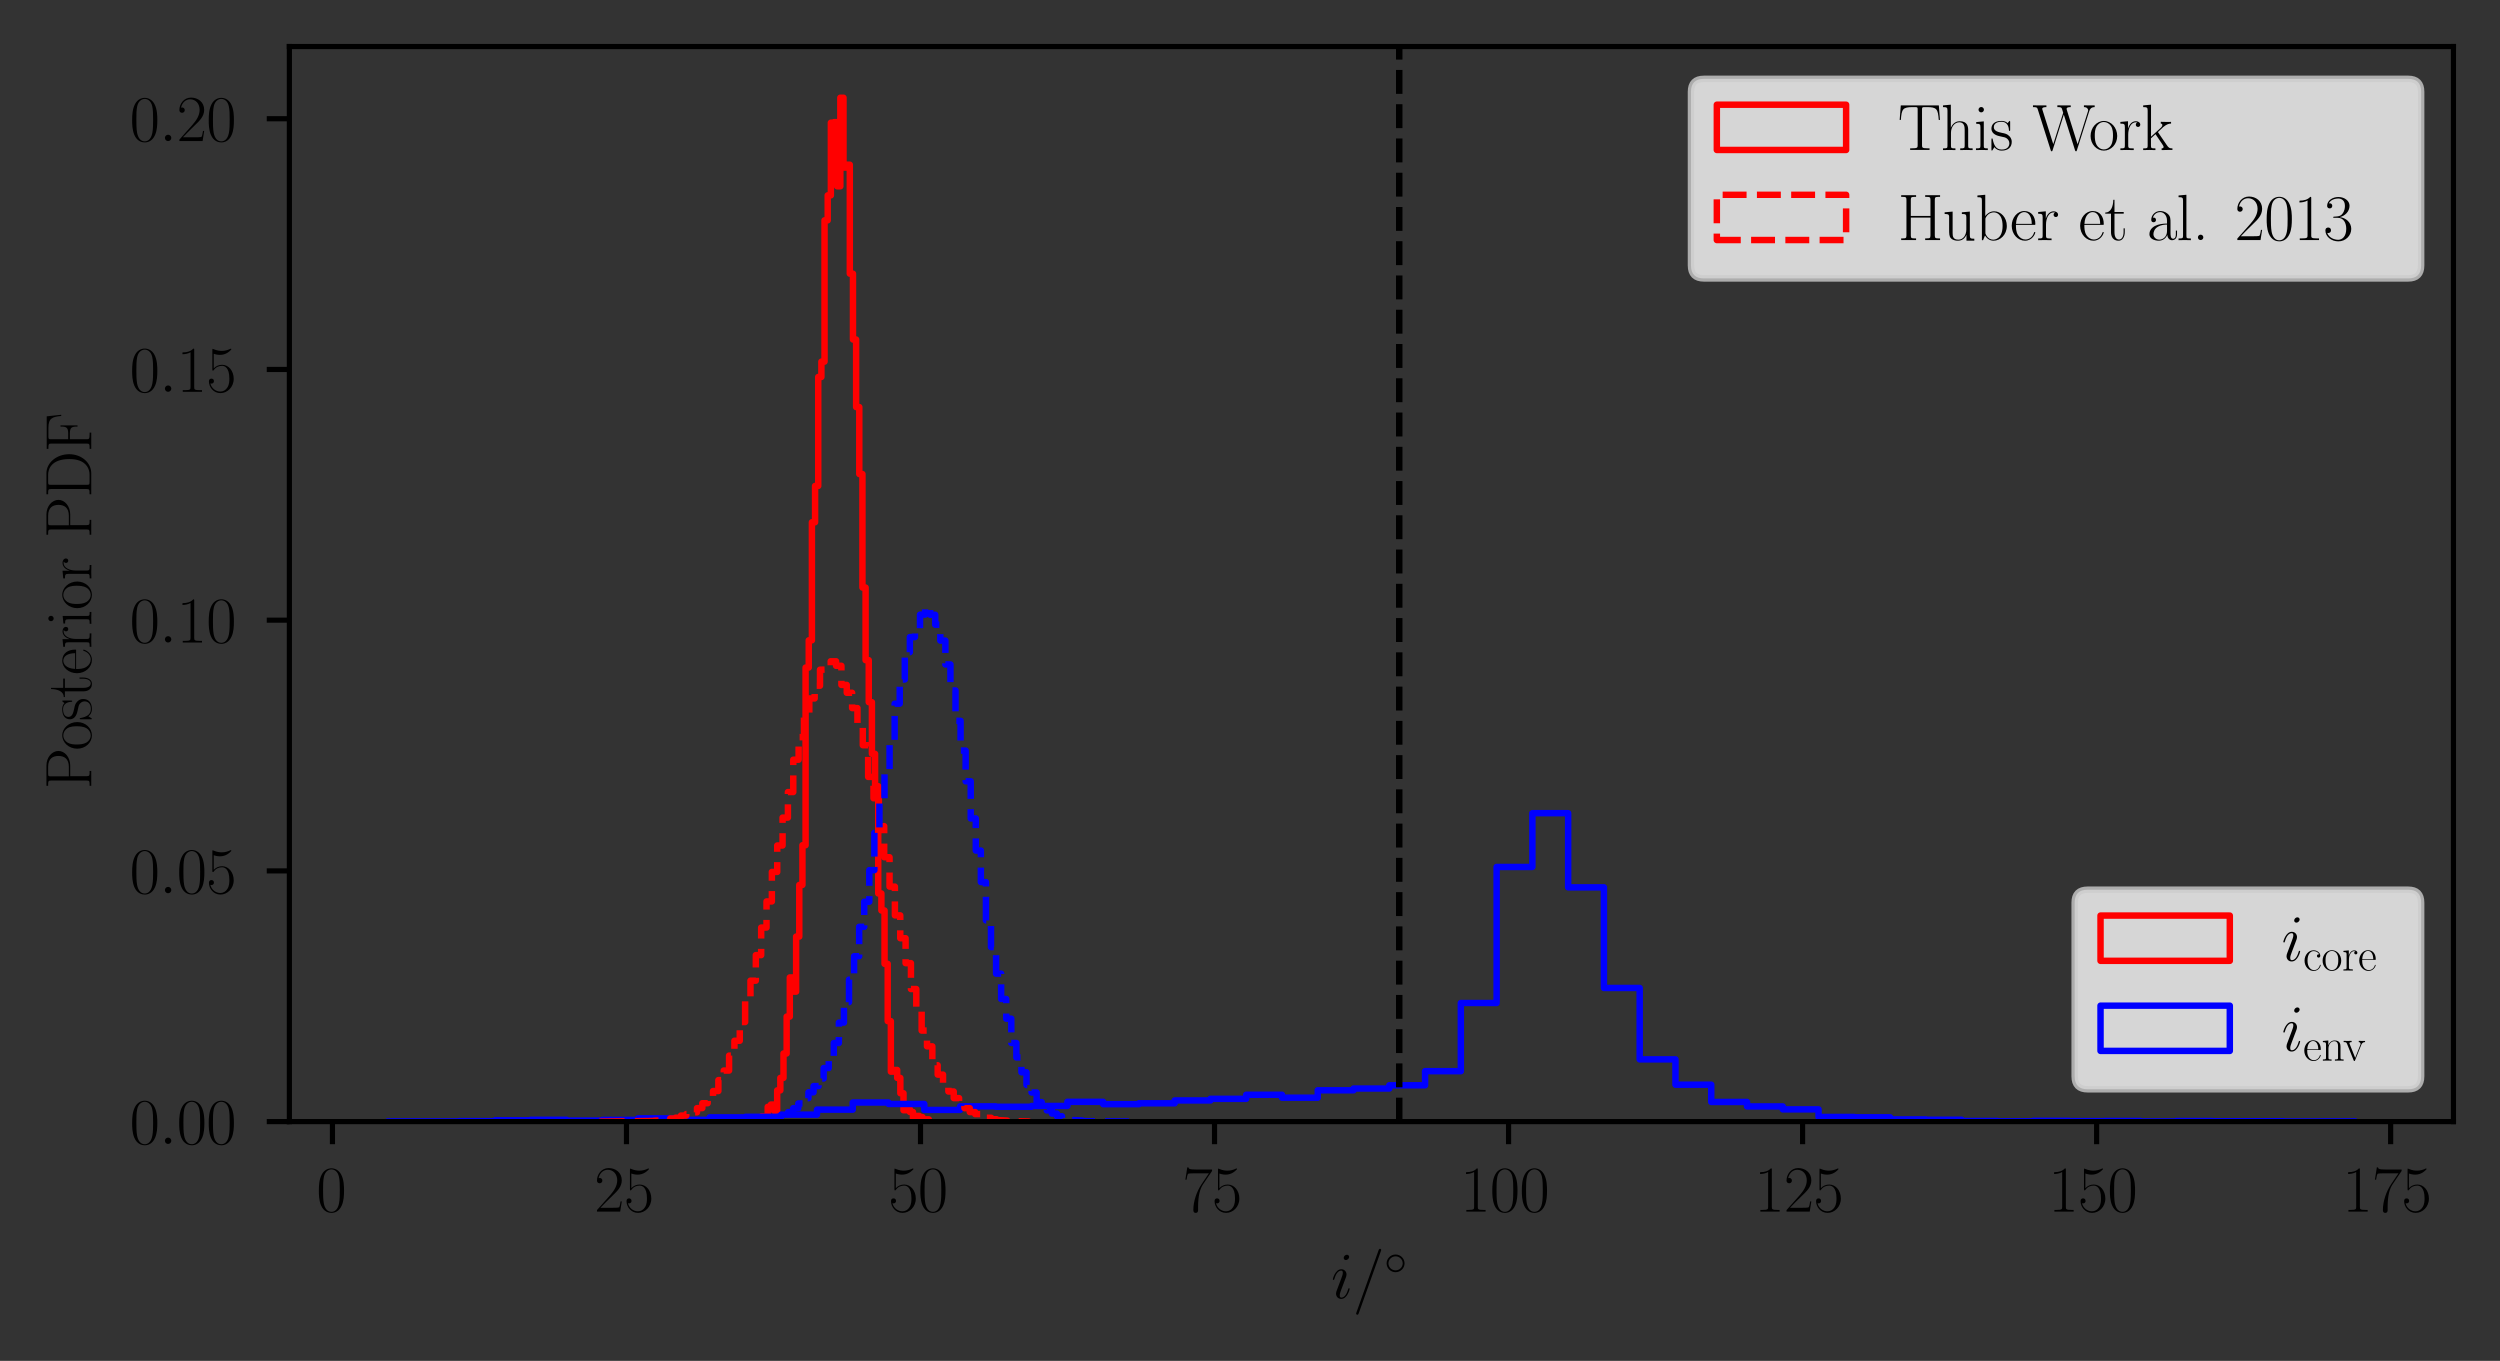 <?xml version="1.0" encoding="UTF-8" standalone="no"?>
<svg
   width="386.767pt"
   height="210.538pt"
   viewBox="0 0 386.767 210.538"
   version="1.1"
   id="svg107"
   sodipodi:docname="inc_posterior.svg"
   inkscape:version="1.3.2 (091e20ef0f, 2023-11-25, custom)"
   xmlns:inkscape="http://www.inkscape.org/namespaces/inkscape"
   xmlns:sodipodi="http://sodipodi.sourceforge.net/DTD/sodipodi-0.dtd"
   xmlns:xlink="http://www.w3.org/1999/xlink"
   xmlns="http://www.w3.org/2000/svg"
   xmlns:svg="http://www.w3.org/2000/svg"
   xmlns:rdf="http://www.w3.org/1999/02/22-rdf-syntax-ns#"
   xmlns:cc="http://creativecommons.org/ns#"
   xmlns:dc="http://purl.org/dc/elements/1.1/">
  <rect x="0" y="0" width="386.767" height="210.538" fill="#333333" stroke="none"/>
  <sodipodi:namedview
     id="namedview107"
     pagecolor="#ffffff"
     bordercolor="#999999"
     borderopacity="1"
     inkscape:showpageshadow="0"
     inkscape:pageopacity="0"
     inkscape:pagecheckerboard="0"
     inkscape:deskcolor="#d1d1d1"
     inkscape:document-units="pt"
     inkscape:zoom="9.7634027"
     inkscape:cx="269.62936"
     inkscape:cy="217.85437"
     inkscape:window-width="2256"
     inkscape:window-height="1471"
     inkscape:window-x="0"
     inkscape:window-y="33"
     inkscape:window-maximized="1"
     inkscape:current-layer="svg107" />
  <defs
     id="defs1">
    <style
       type="text/css"
       id="style1">*{stroke-linejoin: round; stroke-linecap: butt}</style>
    <clipPath
       id="p6d5c49ad63">
      <rect
         x="44.767"
         y="7.2"
         width="334.8"
         height="166.32"
         id="rect108" />
    </clipPath>
  </defs>
  <g
     id="figure_1">
    <g
       id="patch_1">
      <path
         d="M 0 210.538  L 386.767 210.538  L 386.767 0  L 0 0  L 0 210.538  z "
         style="fill: none"
         id="path1" />
    </g>
    <g
       id="axes_1">
      <g
         id="patch_2">
        <path
           d="M 44.767 173.52  L 379.567 173.52  L 379.567 7.2  L 44.767 7.2  L 44.767 173.52  z "
           style="fill: none"
           id="path2" />
      </g>
      <g
         id="matplotlib.axis_1">
        <g
           id="xtick_1">
          <g
             id="line2d_1">
            <defs
               id="defs2">
              <path
                 id="m96f454fdb4"
                 d="M 0 0  L 0 3.5  "
                 style="stroke: #000000; stroke-width: 0.8" />
            </defs>
            <g
               id="g2">
              <use
                 xlink:href="#m96f454fdb4"
                 x="51.432"
                 y="173.52"
                 style="stroke: #000000; stroke-width: 0.8"
                 id="use2" />
            </g>
          </g>
          <g
             id="text_1">
            <!-- $\mathdefault{0}$ -->
            <g
               transform="translate(48.941 187.438) scale(0.1 -0.1)"
               id="g3">
              <defs
                 id="defs3">
                <path
                   id="CMR17-30"
                   d="M 2688 2025  C 2688 2416 2682 3080 2413 3591  C 2176 4039 1798 4198 1466 4198  C 1158 4198 768 4058 525 3597  C 269 3118 243 2524 243 2025  C 243 1661 250 1106 448 619  C 723 -39 1216 -128 1466 -128  C 1760 -128 2208 -7 2470 600  C 2662 1042 2688 1559 2688 2025  z M 1466 -26  C 1056 -26 813 325 723 812  C 653 1188 653 1738 653 2096  C 653 2588 653 2997 736 3387  C 858 3929 1216 4096 1466 4096  C 1728 4096 2067 3923 2189 3400  C 2272 3036 2278 2607 2278 2096  C 2278 1680 2278 1169 2202 792  C 2067 95 1690 -26 1466 -26  z "
                   transform="scale(0.016)" />
              </defs>
              <use
                 xlink:href="#CMR17-30"
                 transform="scale(0.996)"
                 id="use3" />
            </g>
          </g>
        </g>
        <g
           id="xtick_2">
          <g
             id="line2d_2">
            <g
               id="g4">
              <use
                 xlink:href="#m96f454fdb4"
                 x="96.92"
                 y="173.52"
                 style="stroke: #000000; stroke-width: 0.8"
                 id="use4" />
            </g>
          </g>
          <g
             id="text_2">
            <!-- $\mathdefault{25}$ -->
            <g
               transform="translate(91.939 187.438) scale(0.1 -0.1)"
               id="g6">
              <defs
                 id="defs4">
                <path
                   id="CMR17-32"
                   d="M 2669 989  L 2554 989  C 2490 536 2438 459 2413 420  C 2381 369 1920 369 1830 369  L 602 369  C 832 619 1280 1072 1824 1597  C 2214 1967 2669 2402 2669 3035  C 2669 3790 2067 4224 1395 4224  C 691 4224 262 3604 262 3030  C 262 2780 448 2748 525 2748  C 589 2748 781 2787 781 3010  C 781 3207 614 3264 525 3264  C 486 3264 448 3258 422 3245  C 544 3790 915 4058 1306 4058  C 1862 4058 2227 3617 2227 3035  C 2227 2479 1901 2000 1536 1584  L 262 146  L 262 0  L 2515 0  L 2669 989  z "
                   transform="scale(0.016)" />
                <path
                   id="CMR17-35"
                   d="M 730 3692  C 794 3666 1056 3584 1325 3584  C 1920 3584 2246 3911 2432 4100  C 2432 4157 2432 4192 2394 4192  C 2387 4192 2374 4192 2323 4163  C 2099 4058 1837 3973 1517 3973  C 1325 3973 1037 3999 723 4139  C 653 4171 640 4171 634 4171  C 602 4171 595 4164 595 4037  L 595 2203  C 595 2089 595 2057 659 2057  C 691 2057 704 2070 736 2114  C 941 2401 1222 2522 1542 2522  C 1766 2522 2246 2382 2246 1289  C 2246 1085 2246 715 2054 421  C 1894 159 1645 25 1370 25  C 947 25 518 320 403 814  C 429 807 480 795 506 795  C 589 795 749 840 749 1038  C 749 1210 627 1280 506 1280  C 358 1280 262 1190 262 1011  C 262 454 704 -128 1382 -128  C 2042 -128 2669 440 2669 1264  C 2669 2030 2170 2624 1549 2624  C 1222 2624 947 2503 730 2274  L 730 3692  z "
                   transform="scale(0.016)" />
              </defs>
              <use
                 xlink:href="#CMR17-32"
                 transform="scale(0.996)"
                 id="use5" />
              <use
                 xlink:href="#CMR17-35"
                 transform="translate(45.69 0) scale(0.996)"
                 id="use6" />
            </g>
          </g>
        </g>
        <g
           id="xtick_3">
          <g
             id="line2d_3">
            <g
               id="g7">
              <use
                 xlink:href="#m96f454fdb4"
                 x="142.408"
                 y="173.52"
                 style="stroke: #000000; stroke-width: 0.8"
                 id="use7" />
            </g>
          </g>
          <g
             id="text_3">
            <!-- $\mathdefault{50}$ -->
            <g
               transform="translate(137.427 187.438) scale(0.1 -0.1)"
               id="g9">
              <use
                 xlink:href="#CMR17-35"
                 transform="scale(0.996)"
                 id="use8" />
              <use
                 xlink:href="#CMR17-30"
                 transform="translate(45.69 0) scale(0.996)"
                 id="use9" />
            </g>
          </g>
        </g>
        <g
           id="xtick_4">
          <g
             id="line2d_4">
            <g
               id="g10">
              <use
                 xlink:href="#m96f454fdb4"
                 x="187.897"
                 y="173.52"
                 style="stroke: #000000; stroke-width: 0.8"
                 id="use10" />
            </g>
          </g>
          <g
             id="text_4">
            <!-- $\mathdefault{75}$ -->
            <g
               transform="translate(182.915 187.438) scale(0.1 -0.1)"
               id="g12">
              <defs
                 id="defs10">
                <path
                   id="CMR17-37"
                   d="M 2886 3941  L 2886 4081  L 1382 4081  C 634 4081 621 4165 595 4288  L 480 4288  L 294 3094  L 410 3094  C 429 3215 474 3540 550 3661  C 589 3712 1062 3712 1171 3712  L 2579 3712  L 1869 2661  C 1395 1954 1069 999 1069 165  C 1069 89 1069 -128 1299 -128  C 1530 -128 1530 89 1530 171  L 1530 465  C 1530 1508 1709 2196 2003 2636  L 2886 3941  z "
                   transform="scale(0.016)" />
              </defs>
              <use
                 xlink:href="#CMR17-37"
                 transform="scale(0.996)"
                 id="use11" />
              <use
                 xlink:href="#CMR17-35"
                 transform="translate(45.69 0) scale(0.996)"
                 id="use12" />
            </g>
          </g>
        </g>
        <g
           id="xtick_5">
          <g
             id="line2d_5">
            <g
               id="g13">
              <use
                 xlink:href="#m96f454fdb4"
                 x="233.385"
                 y="173.52"
                 style="stroke: #000000; stroke-width: 0.8"
                 id="use13" />
            </g>
          </g>
          <g
             id="text_5">
            <!-- $\mathdefault{100}$ -->
            <g
               transform="translate(225.913 187.438) scale(0.1 -0.1)"
               id="g16">
              <defs
                 id="defs13">
                <path
                   id="CMR17-31"
                   d="M 1702 4058  C 1702 4192 1696 4192 1606 4192  C 1357 3916 979 3827 621 3827  C 602 3827 570 3827 563 3808  C 557 3795 557 3782 557 3648  C 755 3648 1088 3686 1344 3839  L 1344 461  C 1344 236 1331 160 781 160  L 589 160  L 589 0  C 896 0 1216 0 1523 0  C 1830 0 2150 0 2458 0  L 2458 160  L 2266 160  C 1715 160 1702 230 1702 458  L 1702 4058  z "
                   transform="scale(0.016)" />
              </defs>
              <use
                 xlink:href="#CMR17-31"
                 transform="scale(0.996)"
                 id="use14" />
              <use
                 xlink:href="#CMR17-30"
                 transform="translate(45.69 0) scale(0.996)"
                 id="use15" />
              <use
                 xlink:href="#CMR17-30"
                 transform="translate(91.381 0) scale(0.996)"
                 id="use16" />
            </g>
          </g>
        </g>
        <g
           id="xtick_6">
          <g
             id="line2d_6">
            <g
               id="g17">
              <use
                 xlink:href="#m96f454fdb4"
                 x="278.874"
                 y="173.52"
                 style="stroke: #000000; stroke-width: 0.8"
                 id="use17" />
            </g>
          </g>
          <g
             id="text_6">
            <!-- $\mathdefault{125}$ -->
            <g
               transform="translate(271.402 187.438) scale(0.1 -0.1)"
               id="g20">
              <use
                 xlink:href="#CMR17-31"
                 transform="scale(0.996)"
                 id="use18" />
              <use
                 xlink:href="#CMR17-32"
                 transform="translate(45.69 0) scale(0.996)"
                 id="use19" />
              <use
                 xlink:href="#CMR17-35"
                 transform="translate(91.381 0) scale(0.996)"
                 id="use20" />
            </g>
          </g>
        </g>
        <g
           id="xtick_7">
          <g
             id="line2d_7">
            <g
               id="g21">
              <use
                 xlink:href="#m96f454fdb4"
                 x="324.362"
                 y="173.52"
                 style="stroke: #000000; stroke-width: 0.8"
                 id="use21" />
            </g>
          </g>
          <g
             id="text_7">
            <!-- $\mathdefault{150}$ -->
            <g
               transform="translate(316.89 187.438) scale(0.1 -0.1)"
               id="g24">
              <use
                 xlink:href="#CMR17-31"
                 transform="scale(0.996)"
                 id="use22" />
              <use
                 xlink:href="#CMR17-35"
                 transform="translate(45.69 0) scale(0.996)"
                 id="use23" />
              <use
                 xlink:href="#CMR17-30"
                 transform="translate(91.381 0) scale(0.996)"
                 id="use24" />
            </g>
          </g>
        </g>
        <g
           id="xtick_8">
          <g
             id="line2d_8">
            <g
               id="g25">
              <use
                 xlink:href="#m96f454fdb4"
                 x="369.85"
                 y="173.52"
                 style="stroke: #000000; stroke-width: 0.8"
                 id="use25" />
            </g>
          </g>
          <g
             id="text_8">
            <!-- $\mathdefault{175}$ -->
            <g
               transform="translate(362.378 187.438) scale(0.1 -0.1)"
               id="g28">
              <use
                 xlink:href="#CMR17-31"
                 transform="scale(0.996)"
                 id="use26" />
              <use
                 xlink:href="#CMR17-37"
                 transform="translate(45.69 0) scale(0.996)"
                 id="use27" />
              <use
                 xlink:href="#CMR17-35"
                 transform="translate(91.381 0) scale(0.996)"
                 id="use28" />
            </g>
          </g>
        </g>
        <g
           id="text_9">
          <!-- $i/^\circ$ -->
          <g
             transform="translate(205.919 200.848) scale(0.1 -0.1)"
             id="g31">
            <defs
               id="defs28">
              <path
                 id="CMMI12-69"
                 d="M 1811 913  C 1811 945 1786 971 1747 971  C 1690 971 1683 952 1651 843  C 1485 262 1222 64 1011 64  C 934 64 845 83 845 275  C 845 447 922 639 992 830  L 1440 2018  C 1459 2069 1504 2184 1504 2305  C 1504 2574 1312 2816 998 2816  C 410 2816 173 1890 173 1839  C 173 1814 198 1782 243 1782  C 301 1782 307 1807 333 1896  C 486 2428 730 2682 979 2682  C 1037 2682 1146 2682 1146 2478  C 1146 2312 1062 2101 1011 1961  L 563 773  C 525 671 486 568 486 453  C 486 166 685 -64 992 -64  C 1581 -64 1811 869 1811 913  z M 1760 4013  C 1760 4109 1683 4224 1542 4224  C 1395 4224 1229 4083 1229 3917  C 1229 3758 1363 3707 1440 3707  C 1613 3707 1760 3873 1760 4013  z "
                 transform="scale(0.016)" />
              <path
                 id="CMMI12-3d"
                 d="M 2746 4562  C 2746 4569 2784 4666 2784 4678  C 2784 4755 2720 4800 2669 4800  C 2637 4800 2579 4800 2528 4659  L 384 -1363  C 384 -1370 346 -1465 346 -1478  C 346 -1555 410 -1600 461 -1600  C 499 -1600 557 -1593 602 -1459  L 2746 4562  z "
                 transform="scale(0.016)" />
              <path
                 id="CMSY10-e"
                 d="M 2842 1600  C 2842 2277 2272 2828 1600 2828  C 909 2828 352 2264 352 1600  C 352 930 909 372 1600 372  C 2272 372 2842 923 2842 1600  z M 1600 628  C 1043 628 608 1070 608 1600  C 608 2130 1050 2572 1600 2572  C 2131 2572 2586 2142 2586 1600  C 2586 1058 2131 628 1600 628  z "
                 transform="scale(0.016)" />
            </defs>
            <use
               xlink:href="#CMMI12-69"
               transform="scale(0.996)"
               id="use29" />
            <use
               xlink:href="#CMMI12-3d"
               transform="translate(33.279 0) scale(0.996)"
               id="use30" />
            <use
               xlink:href="#CMSY10-e"
               transform="translate(82.054 36.154) scale(0.697)"
               id="use31" />
          </g>
        </g>
      </g>
      <g
         id="matplotlib.axis_2">
        <g
           id="ytick_1">
          <g
             id="line2d_9">
            <defs
               id="defs31">
              <path
                 id="m79af6c3eb7"
                 d="M 0 0  L -3.5 0  "
                 style="stroke: #000000; stroke-width: 0.8" />
            </defs>
            <g
               id="g32">
              <use
                 xlink:href="#m79af6c3eb7"
                 x="44.767"
                 y="173.52"
                 style="stroke: #000000; stroke-width: 0.8"
                 id="use32" />
            </g>
          </g>
          <g
             id="text_10">
            <!-- $\mathdefault{0.00}$ -->
            <g
               transform="translate(20.056 176.979) scale(0.1 -0.1)"
               id="g36">
              <defs
                 id="defs32">
                <path
                   id="CMMI12-3a"
                   d="M 1178 307  C 1178 492 1024 619 870 619  C 685 619 557 466 557 313  C 557 128 710 0 864 0  C 1050 0 1178 153 1178 307  z "
                   transform="scale(0.016)" />
              </defs>
              <use
                 xlink:href="#CMR17-30"
                 transform="scale(0.996)"
                 id="use33" />
              <use
                 xlink:href="#CMMI12-3a"
                 transform="translate(45.69 0) scale(0.996)"
                 id="use34" />
              <use
                 xlink:href="#CMR17-30"
                 transform="translate(72.788 0) scale(0.996)"
                 id="use35" />
              <use
                 xlink:href="#CMR17-30"
                 transform="translate(118.478 0) scale(0.996)"
                 id="use36" />
            </g>
          </g>
        </g>
        <g
           id="ytick_2">
          <g
             id="line2d_10">
            <g
               id="g37">
              <use
                 xlink:href="#m79af6c3eb7"
                 x="44.767"
                 y="134.732"
                 style="stroke: #000000; stroke-width: 0.8"
                 id="use37" />
            </g>
          </g>
          <g
             id="text_11">
            <!-- $\mathdefault{0.05}$ -->
            <g
               transform="translate(20.056 138.192) scale(0.1 -0.1)"
               id="g41">
              <use
                 xlink:href="#CMR17-30"
                 transform="scale(0.996)"
                 id="use38" />
              <use
                 xlink:href="#CMMI12-3a"
                 transform="translate(45.69 0) scale(0.996)"
                 id="use39" />
              <use
                 xlink:href="#CMR17-30"
                 transform="translate(72.788 0) scale(0.996)"
                 id="use40" />
              <use
                 xlink:href="#CMR17-35"
                 transform="translate(118.478 0) scale(0.996)"
                 id="use41" />
            </g>
          </g>
        </g>
        <g
           id="ytick_3">
          <g
             id="line2d_11">
            <g
               id="g42">
              <use
                 xlink:href="#m79af6c3eb7"
                 x="44.767"
                 y="95.945"
                 style="stroke: #000000; stroke-width: 0.8"
                 id="use42" />
            </g>
          </g>
          <g
             id="text_12">
            <!-- $\mathdefault{0.10}$ -->
            <g
               transform="translate(20.056 99.404) scale(0.1 -0.1)"
               id="g46">
              <use
                 xlink:href="#CMR17-30"
                 transform="scale(0.996)"
                 id="use43" />
              <use
                 xlink:href="#CMMI12-3a"
                 transform="translate(45.69 0) scale(0.996)"
                 id="use44" />
              <use
                 xlink:href="#CMR17-31"
                 transform="translate(72.788 0) scale(0.996)"
                 id="use45" />
              <use
                 xlink:href="#CMR17-30"
                 transform="translate(118.478 0) scale(0.996)"
                 id="use46" />
            </g>
          </g>
        </g>
        <g
           id="ytick_4">
          <g
             id="line2d_12">
            <g
               id="g47">
              <use
                 xlink:href="#m79af6c3eb7"
                 x="44.767"
                 y="57.157"
                 style="stroke: #000000; stroke-width: 0.8"
                 id="use47" />
            </g>
          </g>
          <g
             id="text_13">
            <!-- $\mathdefault{0.15}$ -->
            <g
               transform="translate(20.056 60.616) scale(0.1 -0.1)"
               id="g51">
              <use
                 xlink:href="#CMR17-30"
                 transform="scale(0.996)"
                 id="use48" />
              <use
                 xlink:href="#CMMI12-3a"
                 transform="translate(45.69 0) scale(0.996)"
                 id="use49" />
              <use
                 xlink:href="#CMR17-31"
                 transform="translate(72.788 0) scale(0.996)"
                 id="use50" />
              <use
                 xlink:href="#CMR17-35"
                 transform="translate(118.478 0) scale(0.996)"
                 id="use51" />
            </g>
          </g>
        </g>
        <g
           id="ytick_5">
          <g
             id="line2d_13">
            <g
               id="g52">
              <use
                 xlink:href="#m79af6c3eb7"
                 x="44.767"
                 y="18.369"
                 style="stroke: #000000; stroke-width: 0.8"
                 id="use52" />
            </g>
          </g>
          <g
             id="text_14">
            <!-- $\mathdefault{0.20}$ -->
            <g
               transform="translate(20.056 21.829) scale(0.1 -0.1)"
               id="g56">
              <use
                 xlink:href="#CMR17-30"
                 transform="scale(0.996)"
                 id="use53" />
              <use
                 xlink:href="#CMMI12-3a"
                 transform="translate(45.69 0) scale(0.996)"
                 id="use54" />
              <use
                 xlink:href="#CMR17-32"
                 transform="translate(72.788 0) scale(0.996)"
                 id="use55" />
              <use
                 xlink:href="#CMR17-30"
                 transform="translate(118.478 0) scale(0.996)"
                 id="use56" />
            </g>
          </g>
        </g>
        <g
           id="text_15">
          <!-- Posterior PDF -->
          <g
             transform="translate(14.118 122.102) rotate(-90) scale(0.1 -0.1)"
             id="g68">
            <defs
               id="defs56">
              <path
                 id="CMR17-50"
                 d="M 1267 2042  L 2291 2042  C 3117 2042 3718 2578 3718 3184  C 3718 3791 3130 4352 2291 4352  L 333 4352  L 333 4186  C 774 4186 845 4186 845 3899  L 845 446  C 845 160 774 160 333 160  L 333 0  C 518 0 858 0 1056 0  C 1254 0 1594 0 1779 0  L 1779 160  C 1338 160 1267 160 1267 446  L 1267 2042  z M 1254 2176  L 1254 3938  C 1254 4155 1267 4186 1523 4186  L 2170 4186  C 2995 4186 3232 3714 3232 3184  C 3232 2604 2950 2176 2170 2176  L 1254 2176  z "
                 transform="scale(0.016)" />
              <path
                 id="CMR17-6f"
                 d="M 2758 1356  C 2758 2176 2163 2816 1466 2816  C 768 2816 173 2176 173 1356  C 173 551 768 -64 1466 -64  C 2163 -64 2758 551 2758 1356  z M 1466 51  C 1165 51 909 230 762 480  C 602 767 582 1126 582 1408  C 582 1677 595 2010 762 2298  C 890 2509 1139 2714 1466 2714  C 1754 2714 1997 2554 2150 2330  C 2349 2029 2349 1607 2349 1408  C 2349 1158 2336 775 2163 467  C 1984 173 1709 51 1466 51  z "
                 transform="scale(0.016)" />
              <path
                 id="CMR17-73"
                 d="M 1978 2697  C 1978 2813 1971 2819 1933 2819  C 1907 2819 1901 2813 1824 2717  C 1805 2691 1747 2626 1728 2601  C 1523 2819 1235 2819 1126 2819  C 416 2819 160 2447 160 2076  C 160 1498 813 1365 998 1325  C 1402 1243 1542 1217 1677 1101  C 1760 1025 1901 884 1901 654  C 1901 384 1747 38 1158 38  C 602 38 403 460 288 1021  C 269 1110 269 1117 218 1117  C 166 1117 160 1110 160 983  L 160 63  C 160 -51 166 -58 205 -58  C 237 -58 243 -51 275 0  C 314 57 410 211 448 276  C 576 103 800 -64 1158 -64  C 1792 -64 2131 283 2131 784  C 2131 1112 1958 1285 1875 1362  C 1683 1561 1459 1606 1190 1657  C 838 1735 390 1825 390 2217  C 390 2383 480 2737 1126 2737  C 1811 2737 1850 2094 1862 1888  C 1869 1856 1901 1849 1920 1849  C 1978 1849 1978 1869 1978 1978  L 1978 2697  z "
                 transform="scale(0.016)" />
              <path
                 id="CMR17-74"
                 d="M 966 2560  L 1862 2560  L 1862 2725  L 966 2725  L 966 3904  L 851 3904  C 838 3245 614 2668 70 2668  L 70 2560  L 627 2560  L 627 771  C 627 650 627 -64 1370 -64  C 1747 -64 1965 306 1965 777  L 1965 1140  L 1850 1140  L 1850 783  C 1850 344 1677 51 1408 51  C 1222 51 966 178 966 758  L 966 2560  z "
                 transform="scale(0.016)" />
              <path
                 id="CMR17-65"
                 d="M 2438 1472  C 2464 1498 2464 1511 2464 1576  C 2464 2238 2118 2816 1389 2816  C 710 2816 173 2169 173 1383  C 173 551 781 -64 1459 -64  C 2176 -64 2458 607 2458 740  C 2458 784 2419 784 2406 784  C 2362 784 2355 771 2330 696  C 2189 265 1837 51 1504 51  C 1229 51 954 203 781 480  C 582 803 582 1176 582 1472  L 2438 1472  z M 589 1568  C 634 2505 1126 2714 1382 2714  C 1818 2714 2112 2297 2118 1568  L 589 1568  z "
                 transform="scale(0.016)" />
              <path
                 id="CMR17-72"
                 d="M 960 1497  C 960 2112 1222 2688 1702 2688  C 1747 2688 1792 2682 1837 2662  C 1837 2662 1696 2617 1696 2452  C 1696 2298 1818 2234 1914 2234  C 1990 2234 2131 2279 2131 2458  C 2131 2663 1926 2790 1709 2790  C 1222 2790 1011 2317 947 2093  L 941 2093  L 941 2790  L 198 2720  L 198 2554  C 576 2554 634 2515 634 2208  L 634 428  C 634 184 608 153 198 153  L 198 -13  C 352 0 646 0 813 0  C 998 0 1325 0 1498 -13  L 1498 153  C 1037 153 960 153 960 440  L 960 1497  z "
                 transform="scale(0.016)" />
              <path
                 id="CMR17-69"
                 d="M 992 3909  C 992 4049 877 4170 730 4170  C 589 4170 467 4056 467 3909  C 467 3769 582 3648 730 3648  C 870 3648 992 3763 992 3909  z M 243 2706  L 243 2541  C 602 2541 653 2502 653 2197  L 653 427  C 653 184 627 153 218 153  L 218 -13  C 371 0 646 0 806 0  C 960 0 1222 0 1370 -13  L 1370 153  C 992 153 979 191 979 420  L 979 2776  L 243 2706  z "
                 transform="scale(0.016)" />
              <path
                 id="CMR17-44"
                 d="M 333 4352  L 333 4186  C 774 4186 845 4186 845 3900  L 845 452  C 845 166 774 166 333 166  L 333 0  L 2368 0  C 3398 0 4224 943 4224 2141  C 4224 3346 3411 4352 2368 4352  L 333 4352  z M 1523 166  C 1267 166 1254 197 1254 414  L 1254 3938  C 1254 4155 1267 4186 1523 4186  L 2240 4186  C 2771 4186 3750 3874 3750 2141  C 3750 1242 3488 879 3366 707  C 3213 510 2848 166 2240 166  L 1523 166  z "
                 transform="scale(0.016)" />
              <path
                 id="CMR17-46"
                 d="M 3482 4325  L 326 4325  L 326 4160  C 768 4160 838 4160 838 3874  L 838 446  C 838 160 768 160 326 160  L 326 0  C 512 0 870 0 1069 0  C 1331 0 1638 0 1901 0  L 1901 160  L 1760 160  C 1274 160 1261 223 1261 452  L 1261 2075  L 1837 2075  C 2432 2075 2490 1865 2490 1332  L 2605 1332  L 2605 2987  L 2490 2987  C 2490 2450 2432 2240 1837 2240  L 1261 2240  L 1261 3911  C 1261 4128 1274 4160 1530 4160  L 2355 4160  C 3322 4160 3430 3765 3520 2916  L 3635 2916  L 3482 4325  z "
                 transform="scale(0.016)" />
            </defs>
            <use
               xlink:href="#CMR17-50"
               transform="scale(0.996)"
               id="use57" />
            <use
               xlink:href="#CMR17-6f"
               transform="translate(59.984 0) scale(0.996)"
               id="use58" />
            <use
               xlink:href="#CMR17-73"
               transform="translate(105.674 0) scale(0.996)"
               id="use59" />
            <use
               xlink:href="#CMR17-74"
               transform="translate(141.476 0) scale(0.996)"
               id="use60" />
            <use
               xlink:href="#CMR17-65"
               transform="translate(176.756 0) scale(0.996)"
               id="use61" />
            <use
               xlink:href="#CMR17-72"
               transform="translate(217.242 0) scale(0.996)"
               id="use62" />
            <use
               xlink:href="#CMR17-69"
               transform="translate(252.523 0) scale(0.996)"
               id="use63" />
            <use
               xlink:href="#CMR17-6f"
               transform="translate(277.394 0) scale(0.996)"
               id="use64" />
            <use
               xlink:href="#CMR17-72"
               transform="translate(323.084 0) scale(0.996)"
               id="use65" />
            <use
               xlink:href="#CMR17-50"
               transform="translate(388.441 0) scale(0.996)"
               id="use66" />
            <use
               xlink:href="#CMR17-44"
               transform="translate(451.027 0) scale(0.996)"
               id="use67" />
            <use
               xlink:href="#CMR17-46"
               transform="translate(521.421 0) scale(0.996)"
               id="use68" />
          </g>
        </g>
      </g>
      <g
         id="patch_3">
        <path
           d="M 116.814 173.52  L 116.814 173.344  L 117.302 173.344  L 117.302 173.52  L 117.791 173.52  L 117.791 172.73  L 118.279 172.73  L 118.279 172.73  L 118.768 172.73  L 118.768 171.237  L 119.257 171.237  L 119.257 170.886  L 119.745 170.886  L 119.745 171.852  L 120.234 171.852  L 120.234 168.691  L 120.722 168.691  L 120.722 166.759  L 121.211 166.759  L 121.211 162.983  L 121.7 162.983  L 121.7 157.276  L 122.188 157.276  L 122.188 151.218  L 122.677 151.218  L 122.677 153.413  L 123.165 153.413  L 123.165 144.896  L 123.654 144.896  L 123.654 136.905  L 124.142 136.905  L 124.142 130.759  L 124.631 130.759  L 124.631 103.276  L 125.12 103.276  L 125.12 99.061  L 125.608 99.061  L 125.608 80.798  L 126.097 80.798  L 126.097 75.179  L 126.585 75.179  L 126.585 58.32  L 127.074 58.32  L 127.074 55.949  L 127.562 55.949  L 127.562 34.086  L 128.051 34.086  L 128.051 30.222  L 128.54 30.222  L 128.54 18.983  L 129.028 18.983  L 129.028 18.896  L 129.517 18.896  L 129.517 28.818  L 130.005 28.818  L 130.005 15.12  L 130.494 15.12  L 130.494 25.92  L 130.982 25.92  L 130.982 25.481  L 131.471 25.481  L 131.471 42.34  L 131.96 42.34  L 131.96 52.525  L 132.448 52.525  L 132.448 62.974  L 132.937 62.974  L 132.937 73.335  L 133.425 73.335  L 133.425 90.896  L 133.914 90.896  L 133.914 102.135  L 134.402 102.135  L 134.402 108.632  L 134.891 108.632  L 134.891 116.622  L 135.38 116.622  L 135.38 121.627  L 135.868 121.627  L 135.868 138.222  L 136.357 138.222  L 136.357 140.857  L 136.845 140.857  L 136.845 149.11  L 137.334 149.11  L 137.334 157.979  L 137.822 157.979  L 137.822 165.793  L 138.311 165.793  L 138.311 165.53  L 138.8 165.53  L 138.8 166.759  L 139.288 166.759  L 139.288 169.13  L 139.777 169.13  L 139.777 171.764  L 140.265 171.764  L 140.265 171.588  L 140.754 171.588  L 140.754 172.027  L 141.242 172.027  L 141.242 173.257  L 141.731 173.257  L 141.731 172.642  L 142.22 172.642  L 142.22 172.818  L 142.708 172.818  L 142.708 173.52  L 143.197 173.52  L 143.197 173.169  L 143.685 173.169  L 143.685 173.52  "
           clip-path="url(#p730d5d2f2d)"
           style="fill: none; stroke: #ff0000; stroke-linejoin: miter"
           id="path68" />
      </g>
      <g
         id="patch_4">
        <path
           d="M 59.985 173.52  L 59.985 173.489  L 65.519 173.489  L 65.519 173.489  L 71.053 173.489  L 71.053 173.442  L 76.587 173.442  L 76.587 173.318  L 82.121 173.318  L 82.121 173.241  L 87.655 173.241  L 87.655 173.357  L 93.189 173.357  L 93.189 173.256  L 98.722 173.256  L 98.722 173.016  L 104.256 173.016  L 104.256 173.249  L 109.79 173.249  L 109.79 172.861  L 115.324 172.861  L 115.324 172.784  L 120.858 172.784  L 120.858 172.442  L 126.392 172.442  L 126.392 171.667  L 131.926 171.667  L 131.926 170.566  L 137.46 170.566  L 137.46 170.791  L 142.994 170.791  L 142.994 171.714  L 148.527 171.714  L 148.527 171.163  L 154.061 171.163  L 154.061 171.225  L 159.595 171.225  L 159.595 171.101  L 165.129 171.101  L 165.129 170.458  L 170.663 170.458  L 170.663 170.822  L 176.197 170.822  L 176.197 170.69  L 181.731 170.69  L 181.731 170.249  L 187.265 170.249  L 187.265 169.993  L 192.798 169.993  L 192.798 169.365  L 198.332 169.365  L 198.332 169.822  L 203.866 169.822  L 203.866 168.675  L 209.4 168.675  L 209.4 168.404  L 214.934 168.404  L 214.934 167.9  L 220.468 167.9  L 220.468 165.721  L 226.002 165.721  L 226.002 155.171  L 231.536 155.171  L 231.536 134.124  L 237.07 134.124  L 237.07 125.806  L 242.603 125.806  L 242.603 137.279  L 248.137 137.279  L 248.137 152.845  L 253.671 152.845  L 253.671 163.892  L 259.205 163.892  L 259.205 167.807  L 264.739 167.807  L 264.739 170.481  L 270.273 170.481  L 270.273 171.171  L 275.807 171.171  L 275.807 171.628  L 281.341 171.628  L 281.341 172.807  L 286.875 172.807  L 286.875 172.853  L 292.408 172.853  L 292.408 173.179  L 297.942 173.179  L 297.942 173.233  L 303.476 173.233  L 303.476 173.419  L 309.01 173.419  L 309.01 173.473  L 314.544 173.473  L 314.544 173.396  L 320.078 173.396  L 320.078 173.442  L 325.612 173.442  L 325.612 173.419  L 331.146 173.419  L 331.146 173.497  L 336.679 173.497  L 336.679 173.427  L 342.213 173.427  L 342.213 173.458  L 347.747 173.458  L 347.747 173.458  L 353.281 173.458  L 353.281 173.504  L 358.815 173.504  L 358.815 173.489  L 364.349 173.489  L 364.349 173.52  "
           clip-path="url(#p730d5d2f2d)"
           style="fill: none; stroke: #0000ff; stroke-linejoin: miter"
           id="path69" />
      </g>
      <g
         id="patch_5">
        <path
           d="M 92.933 173.52  L 92.933 173.512  L 101.208 173.418  L 101.208 173.37  L 102.863 173.314  L 102.863 173.187  L 103.69 173.187  L 103.69 173.032  L 104.518 173.032  L 104.518 172.917  L 105.345 172.917  L 105.345 172.586  L 106.173 172.586  L 106.173 172.348  L 107 172.348  L 107 172.082  L 107.828 172.082  L 107.828 171.434  L 108.655 171.434  L 108.655 170.673  L 109.483 170.673  L 109.483 170.051  L 110.31 170.051  L 110.31 168.791  L 111.138 168.791  L 111.138 167.099  L 111.965 167.099  L 111.965 165.626  L 112.793 165.626  L 112.793 163.31  L 113.62 163.31  L 113.62 161.013  L 114.448 161.013  L 114.448 158.115  L 115.276 158.115  L 115.276 154.64  L 116.103 154.64  L 116.103 151.717  L 116.931 151.717  L 116.931 147.765  L 117.758 147.765  L 117.758 143.499  L 118.586 143.499  L 118.586 139.459  L 119.413 139.459  L 119.413 134.894  L 120.241 134.894  L 120.241 130.805  L 121.068 130.805  L 121.068 126.489  L 121.896 126.489  L 121.896 122.538  L 122.723 122.538  L 122.723 117.535  L 123.551 117.535  L 123.551 114.043  L 124.378 114.043  L 124.378 111.006  L 125.206 111.006  L 125.206 108.056  L 126.033 108.056  L 126.033 106.086  L 126.861 106.086  L 126.861 103.607  L 128.516 103.575  L 128.516 102.303  L 129.343 102.303  L 129.343 103.002  L 130.171 103.002  L 130.171 105.958  L 130.998 105.958  L 130.998 107.176  L 131.826 107.176  L 131.826 109.546  L 132.653 109.546  L 132.653 111.921  L 133.481 111.921  L 133.481 115.288  L 134.308 115.288  L 134.308 120.19  L 135.136 120.19  L 135.136 123.496  L 135.963 123.496  L 135.963 127.817  L 136.791 127.817  L 136.791 132.617  L 137.618 132.617  L 137.618 137.166  L 138.446 137.166  L 138.446 141.613  L 139.274 141.613  L 139.274 145.149  L 140.101 145.149  L 140.101 149.007  L 140.929 149.007  L 140.929 153.011  L 141.756 153.011  L 141.756 156.211  L 142.584 156.211  L 142.584 159.437  L 143.411 159.437  L 143.411 161.876  L 144.239 161.876  L 144.239 164.799  L 145.066 164.799  L 145.066 166.249  L 145.894 166.249  L 145.894 167.718  L 146.721 167.718  L 146.721 168.862  L 147.549 168.862  L 147.549 169.886  L 148.376 169.886  L 148.376 170.843  L 149.204 170.843  L 149.204 171.442  L 150.031 171.442  L 150.031 172.046  L 150.859 172.046  L 150.859 172.358  L 151.686 172.358  L 151.686 172.81  L 152.514 172.81  L 152.514 172.927  L 153.341 172.927  L 153.341 173.153  L 154.169 173.153  L 154.169 173.269  L 155.824 173.362  L 155.824 173.403  L 159.134 173.5  L 159.134 173.52  L 159.134 173.52  "
           clip-path="url(#p730d5d2f2d)"
           style="fill: none; stroke-dasharray: 3.7,1.6; stroke-dashoffset: 0; stroke: #ff0000; stroke-linejoin: miter"
           id="path70" />
      </g>
      <g
         id="patch_6">
        <path
           d="M 112.52 173.52  L 112.52 173.504  L 116.443 173.448  L 116.443 173.375  L 118.012 173.286  L 118.012 173.166  L 119.581 173.161  L 119.581 173.007  L 120.365 173.007  L 120.365 172.786  L 121.15 172.786  L 121.15 172.462  L 121.934 172.462  L 121.934 172.048  L 122.719 172.048  L 122.719 171.444  L 123.503 171.444  L 123.503 170.712  L 124.288 170.712  L 124.288 169.899  L 125.072 169.899  L 125.072 168.987  L 125.857 168.987  L 125.857 168.027  L 126.641 168.027  L 126.641 166.85  L 127.426 166.85  L 127.426 165.23  L 128.21 165.23  L 128.21 163.497  L 128.995 163.497  L 128.995 161.357  L 129.779 161.357  L 129.779 158.202  L 130.564 158.202  L 130.564 155.046  L 131.348 155.046  L 131.348 151.562  L 132.133 151.562  L 132.133 147.937  L 132.917 147.937  L 132.917 143.388  L 133.702 143.388  L 133.702 139.505  L 134.486 139.505  L 134.486 134.616  L 135.271 134.616  L 135.271 128.852  L 136.055 128.852  L 136.055 123.845  L 136.84 123.845  L 136.84 119.474  L 137.624 119.474  L 137.624 114.513  L 138.409 114.513  L 138.409 108.864  L 139.193 108.864  L 139.193 105.119  L 139.978 105.119  L 139.978 100.895  L 140.762 100.895  L 140.762 98.559  L 141.547 98.559  L 141.547 97.241  L 142.331 97.241  L 142.331 95.091  L 143.116 95.091  L 143.116 93.911  L 143.9 93.911  L 143.9 95.106  L 144.685 95.106  L 144.685 96.644  L 145.469 96.644  L 145.469 99.102  L 146.254 99.102  L 146.254 102.795  L 147.038 102.795  L 147.038 106.816  L 147.823 106.816  L 147.823 111.519  L 148.607 111.519  L 148.607 116.119  L 149.392 116.119  L 149.392 120.874  L 150.176 120.874  L 150.176 126.617  L 150.961 126.617  L 150.961 131.585  L 151.745 131.585  L 151.745 136.463  L 152.53 136.463  L 152.53 142.389  L 153.314 142.389  L 153.314 146.526  L 154.099 146.526  L 154.099 150.628  L 154.883 150.628  L 154.883 154.548  L 155.668 154.548  L 155.668 157.598  L 156.452 157.598  L 156.452 161.355  L 157.237 161.355  L 157.237 163.591  L 158.021 163.591  L 158.021 165.89  L 158.806 165.89  L 158.806 167.849  L 159.59 167.849  L 159.59 169.015  L 160.375 169.015  L 160.375 170.507  L 161.159 170.507  L 161.159 171.124  L 161.944 171.124  L 161.944 171.785  L 162.728 171.785  L 162.728 172.275  L 163.513 172.275  L 163.513 172.696  L 164.297 172.696  L 164.297 172.965  L 165.866 173.048  L 165.866 173.276  L 167.435 173.345  L 167.435 173.44  L 175.28 173.517  L 175.28 173.52  "
           clip-path="url(#p730d5d2f2d)"
           style="fill: none; stroke-dasharray: 3.7,1.6; stroke-dashoffset: 0; stroke: #0000ff; stroke-linejoin: miter"
           id="path71" />
      </g>
      <g
         id="patch_7">
        <path
           d="M 44.767 173.52  L 44.767 7.2  "
           style="fill: none; stroke: #000000; stroke-width: 0.8; stroke-linejoin: miter; stroke-linecap: square"
           id="path72" />
      </g>
      <g
         id="patch_8">
        <path
           d="M 379.567 173.52  L 379.567 7.2  "
           style="fill: none; stroke: #000000; stroke-width: 0.8; stroke-linejoin: miter; stroke-linecap: square"
           id="path73" />
      </g>
      <g
         id="patch_9">
        <path
           d="M 44.767 173.52  L 379.567 173.52  "
           style="fill: none; stroke: #000000; stroke-width: 0.8; stroke-linejoin: miter; stroke-linecap: square"
           id="path74" />
      </g>
      <g
         id="patch_10">
        <path
           d="M 44.767 7.2  L 379.567 7.2  "
           style="fill: none; stroke: #000000; stroke-width: 0.8; stroke-linejoin: miter; stroke-linecap: square"
           id="path75" />
      </g>
      <g
         id="legend_1">
        <g
           id="patch_11">
          <path
             d="M 263.606 43.074  L 372.567 43.074  Q 374.567 43.074 374.567 41.074  L 374.567 14.2  Q 374.567 12.2 372.567 12.2  L 263.606 12.2  Q 261.606 12.2 261.606 14.2  L 261.606 41.074  Q 261.606 43.074 263.606 43.074  z "
             style="fill: #ffffff; opacity: 0.8; stroke: #cccccc; stroke-linejoin: miter"
             id="path76" />
        </g>
        <g
           id="patch_12">
          <path
             d="M 265.606 23.2  L 285.606 23.2  L 285.606 16.2  L 265.606 16.2  L 265.606 23.2  z "
             style="fill: none; stroke: #ff0000; stroke-linejoin: miter"
             id="path77" />
        </g>
        <g
           id="text_16">
          <!-- This Work -->
          <g
             transform="translate(293.606 23.2) scale(0.1 -0.1)"
             id="g84">
            <defs
               id="defs77">
              <path
                 id="CMR17-54"
                 d="M 3981 4326  L 288 4326  L 179 2918  L 294 2918  C 378 3976 467 4160 1453 4160  C 1568 4160 1754 4160 1805 4154  C 1926 4135 1926 4058 1926 3912  L 1926 459  C 1926 230 1907 160 1376 160  L 1197 160  L 1197 0  C 1504 0 1824 0 2138 0  C 2451 0 2771 0 3078 0  L 3078 160  L 2899 160  C 2368 160 2349 230 2349 459  L 2349 3912  C 2349 4052 2349 4129 2464 4154  C 2515 4160 2701 4160 2816 4160  C 3795 4160 3891 3976 3974 2918  L 4090 2918  L 3981 4326  z "
                 transform="scale(0.016)" />
              <path
                 id="CMR17-68"
                 d="M 2656 1933  C 2656 2259 2592 2790 1837 2790  C 1312 2790 1056 2368 979 2157  L 973 2157  L 973 4396  L 211 4326  L 211 4160  C 589 4160 646 4122 646 3817  L 646 426  C 646 184 621 153 211 153  L 211 -13  C 365 0 646 0 813 0  C 979 0 1267 0 1421 -13  L 1421 153  C 1011 153 986 178 986 428  L 986 1658  C 986 2247 1344 2688 1792 2688  C 2266 2688 2317 2266 2317 1958  L 2317 428  C 2317 184 2291 153 1882 153  L 1882 -13  C 2035 0 2317 0 2483 0  C 2650 0 2938 0 3091 -13  L 3091 153  C 2682 153 2656 178 2656 428  L 2656 1933  z "
                 transform="scale(0.016)" />
              <path
                 id="CMR17-57"
                 d="M 5523 3764  C 5581 3936 5677 4160 6048 4160  L 6048 4326  C 5939 4326 5715 4326 5600 4326  C 5440 4326 5158 4326 5005 4332  L 5005 4160  C 5293 4160 5414 4000 5414 3847  C 5414 3802 5408 3777 5382 3707  L 4390 555  L 3347 3873  C 3328 3937 3322 3963 3322 3988  C 3322 4160 3603 4160 3725 4160  L 3725 4326  C 3539 4326 3219 4326 3021 4326  C 2861 4326 2573 4326 2426 4332  L 2426 4160  C 2720 4160 2797 4141 2861 4027  C 2886 3969 2989 3638 2989 3619  C 2989 3593 2976 3555 2970 3536  L 2029 561  L 986 3867  C 954 3957 954 3969 954 3982  C 954 4160 1235 4160 1363 4160  L 1363 4326  C 1178 4326 858 4326 659 4326  C 493 4326 211 4326 58 4332  L 58 4160  C 442 4160 467 4122 531 3918  L 1779 -20  C 1811 -115 1811 -128 1869 -128  C 1920 -128 1939 -115 1965 -26  L 3053 3433  L 4141 -26  C 4166 -115 4186 -128 4237 -128  C 4294 -128 4294 -115 4326 -20  L 5523 3764  z "
                 transform="scale(0.016)" />
              <path
                 id="CMR17-6b"
                 d="M 1670 1673  C 1664 1686 1632 1724 1632 1743  C 1632 1756 2086 2171 2144 2222  C 2509 2528 2739 2560 2906 2560  L 2906 2733  C 2867 2733 2854 2733 2848 2720  L 2534 2720  C 2355 2720 2080 2720 1907 2733  L 1907 2566  C 1997 2559 2061 2508 2061 2419  C 2061 2291 1933 2170 1926 2170  L 960 1289  L 960 4396  L 198 4326  L 198 4160  C 576 4160 634 4122 634 3817  L 634 426  C 634 184 608 153 198 153  L 198 -13  C 352 0 634 0 794 0  C 954 0 1235 0 1389 -13  L 1389 153  C 979 153 954 178 954 428  L 954 1130  L 1395 1532  L 2042 574  C 2118 459 2182 369 2182 286  C 2182 172 2067 153 1990 153  L 1990 -13  C 2144 0 2419 0 2579 0  C 2694 0 2931 0 3040 0  L 3040 153  C 2739 153 2669 210 2477 491  L 1670 1673  z "
                 transform="scale(0.016)" />
            </defs>
            <use
               xlink:href="#CMR17-54"
               transform="scale(0.996)"
               id="use77" />
            <use
               xlink:href="#CMR17-68"
               transform="translate(66.51 0) scale(0.996)"
               id="use78" />
            <use
               xlink:href="#CMR17-69"
               transform="translate(117.405 0) scale(0.996)"
               id="use79" />
            <use
               xlink:href="#CMR17-73"
               transform="translate(142.276 0) scale(0.996)"
               id="use80" />
            <use
               xlink:href="#CMR17-57"
               transform="translate(208.154 0) scale(0.996)"
               id="use81" />
            <use
               xlink:href="#CMR17-6f"
               transform="translate(295.443 0) scale(0.996)"
               id="use82" />
            <use
               xlink:href="#CMR17-72"
               transform="translate(341.133 0) scale(0.996)"
               id="use83" />
            <use
               xlink:href="#CMR17-6b"
               transform="translate(376.414 0) scale(0.996)"
               id="use84" />
          </g>
        </g>
        <g
           id="patch_13">
          <path
             d="M 265.606 37.137  L 285.606 37.137  L 285.606 30.137  L 265.606 30.137  L 265.606 37.137  z "
             style="fill: none; stroke-dasharray: 3.7,1.6; stroke-dashoffset: 0; stroke: #ff0000; stroke-linejoin: miter"
             id="path84" />
        </g>
        <g
           id="text_17">
          <!-- Huber et al. 2013 -->
          <g
             transform="translate(293.606 37.137) scale(0.1 -0.1)"
             id="g98">
            <defs
               id="defs84">
              <path
                 id="CMR17-48"
                 d="M 3590 3905  C 3590 4192 3661 4192 4102 4192  L 4102 4352  C 3917 4352 3578 4352 3379 4352  C 3181 4352 2842 4352 2656 4352  L 2656 4192  C 3098 4192 3168 4192 3168 3904  L 3168 2341  L 1261 2341  L 1261 3904  C 1261 4192 1331 4192 1773 4192  L 1773 4352  C 1587 4352 1248 4352 1050 4352  C 851 4352 512 4352 326 4352  L 326 4192  C 768 4192 838 4192 838 3905  L 838 447  C 838 160 768 160 326 160  L 326 0  C 512 0 851 0 1050 0  C 1248 0 1587 0 1773 0  L 1773 160  C 1331 160 1261 160 1261 446  L 1261 2176  L 3168 2176  L 3168 446  C 3168 160 3098 160 2656 160  L 2656 0  C 2842 0 3181 0 3379 0  C 3578 0 3917 0 4102 0  L 4102 160  C 3661 160 3590 160 3590 447  L 3590 3905  z "
                 transform="scale(0.016)" />
              <path
                 id="CMR17-75"
                 d="M 1882 2693  L 1882 2528  C 2259 2528 2317 2489 2317 2186  L 2317 1032  C 2317 500 2029 38 1555 38  C 1030 38 986 348 986 678  L 986 2763  L 211 2693  L 211 2528  C 467 2528 640 2528 646 2274  L 646 1058  C 646 633 646 361 813 183  C 896 101 1056 -64 1517 -64  C 2061 -64 2272 377 2323 506  L 2330 506  L 2330 -63  L 3091 -63  L 3091 128  C 2714 128 2656 166 2656 473  L 2656 2763  L 1882 2693  z "
                 transform="scale(0.016)" />
              <path
                 id="CMR17-62"
                 d="M 960 4396  L 198 4326  L 198 4160  C 576 4160 634 4122 634 3817  L 634 -13  L 749 -13  L 934 441  C 1120 141 1395 -64 1766 -64  C 2406 -64 3053 500 3053 1370  C 3053 2188 2477 2790 1830 2790  C 1434 2790 1152 2579 960 2330  L 960 4396  z M 973 2004  C 973 2118 973 2138 1062 2272  C 1312 2657 1670 2688 1792 2688  C 1984 2688 2643 2585 2643 1376  C 2643 108 1888 38 1734 38  C 1536 38 1248 114 1043 486  C 973 608 973 621 973 735  L 973 2004  z "
                 transform="scale(0.016)" />
              <path
                 id="CMR17-61"
                 d="M 2304 1653  C 2304 2072 2304 2294 2035 2543  C 1798 2752 1523 2816 1306 2816  C 800 2816 435 2407 435 1971  C 435 1728 627 1728 666 1728  C 749 1728 896 1778 896 1954  C 896 2112 774 2181 666 2181  C 640 2181 608 2174 589 2168  C 723 2592 1069 2714 1293 2714  C 1613 2714 1965 2429 1965 1885  L 1965 1600  C 1587 1600 1133 1549 774 1357  C 371 1133 256 813 256 570  C 256 77 832 -64 1171 -64  C 1523 -64 1850 139 1990 511  C 2003 233 2182 -18 2464 -18  C 2598 -18 2938 70 2938 567  L 2938 920  L 2822 920  L 2822 562  C 2822 178 2650 128 2566 128  C 2304 128 2304 458 2304 738  L 2304 1653  z M 1965 870  C 1965 317 1568 38 1216 38  C 896 38 646 275 646 570  C 646 761 730 1100 1101 1305  C 1408 1478 1760 1504 1965 1504  L 1965 870  z "
                 transform="scale(0.016)" />
              <path
                 id="CMR17-6c"
                 d="M 979 4396  L 218 4326  L 218 4160  C 595 4160 653 4122 653 3817  L 653 426  C 653 184 627 153 218 153  L 218 -13  C 371 0 653 0 813 0  C 979 0 1261 0 1414 -13  L 1414 153  C 1005 153 979 178 979 426  L 979 4396  z "
                 transform="scale(0.016)" />
              <path
                 id="CMR17-2e"
                 d="M 1062 261  C 1062 420 934 522 800 522  C 672 522 538 420 538 261  C 538 102 666 0 800 0  C 928 0 1062 102 1062 261  z "
                 transform="scale(0.016)" />
              <path
                 id="CMR17-33"
                 d="M 1414 2157  C 1984 2157 2234 1662 2234 1090  C 2234 320 1824 25 1453 25  C 1114 25 563 194 390 693  C 422 680 454 680 486 680  C 640 680 755 782 755 948  C 755 1133 614 1216 486 1216  C 378 1216 211 1165 211 926  C 211 335 787 -128 1466 -128  C 2176 -128 2720 430 2720 1085  C 2720 1707 2208 2157 1600 2227  C 2086 2328 2554 2756 2554 3329  C 2554 3820 2048 4179 1472 4179  C 890 4179 378 3829 378 3329  C 378 3110 544 3072 627 3072  C 762 3072 877 3155 877 3321  C 877 3486 762 3569 627 3569  C 602 3569 570 3569 544 3557  C 730 3959 1235 4032 1459 4032  C 1683 4032 2106 3925 2106 3320  C 2106 3143 2080 2828 1862 2550  C 1670 2304 1453 2304 1242 2284  C 1210 2284 1062 2269 1037 2269  C 992 2263 966 2257 966 2208  C 966 2163 973 2157 1101 2157  L 1414 2157  z "
                 transform="scale(0.016)" />
            </defs>
            <use
               xlink:href="#CMR17-48"
               transform="scale(0.996)"
               id="use85" />
            <use
               xlink:href="#CMR17-75"
               transform="translate(69.072 0) scale(0.996)"
               id="use86" />
            <use
               xlink:href="#CMR17-62"
               transform="translate(119.968 0) scale(0.996)"
               id="use87" />
            <use
               xlink:href="#CMR17-65"
               transform="translate(173.466 0) scale(0.996)"
               id="use88" />
            <use
               xlink:href="#CMR17-72"
               transform="translate(213.951 0) scale(0.996)"
               id="use89" />
            <use
               xlink:href="#CMR17-65"
               transform="translate(279.308 0) scale(0.996)"
               id="use90" />
            <use
               xlink:href="#CMR17-74"
               transform="translate(319.794 0) scale(0.996)"
               id="use91" />
            <use
               xlink:href="#CMR17-61"
               transform="translate(385.15 0) scale(0.996)"
               id="use92" />
            <use
               xlink:href="#CMR17-6c"
               transform="translate(430.841 0) scale(0.996)"
               id="use93" />
            <use
               xlink:href="#CMR17-2e"
               transform="translate(455.712 0) scale(0.996)"
               id="use94" />
            <use
               xlink:href="#CMR17-32"
               transform="translate(521.069 0) scale(0.996)"
               id="use95" />
            <use
               xlink:href="#CMR17-30"
               transform="translate(566.759 0) scale(0.996)"
               id="use96" />
            <use
               xlink:href="#CMR17-31"
               transform="translate(612.45 0) scale(0.996)"
               id="use97" />
            <use
               xlink:href="#CMR17-33"
               transform="translate(658.14 0) scale(0.996)"
               id="use98" />
          </g>
        </g>
      </g>
      <g
         id="legend_2">
        <g
           id="patch_14">
          <path
             d="M 322.966 168.52  L 372.567 168.52  Q 374.567 168.52 374.567 166.52  L 374.567 139.646  Q 374.567 137.646 372.567 137.646  L 322.966 137.646  Q 320.966 137.646 320.966 139.646  L 320.966 166.52  Q 320.966 168.52 322.966 168.52  z "
             style="fill: #ffffff; opacity: 0.8; stroke: #cccccc; stroke-linejoin: miter"
             id="path98" />
        </g>
        <g
           id="patch_15">
          <path
             d="M 324.966 148.646  L 344.966 148.646  L 344.966 141.646  L 324.966 141.646  L 324.966 148.646  z "
             style="fill: none; stroke: #ff0000; stroke-linejoin: miter"
             id="path99" />
        </g>
        <g
           id="text_18">
          <!-- $i_\text{core}$ -->
          <g
             transform="translate(352.966 148.646) scale(0.1 -0.1)"
             id="g103">
            <defs
               id="defs99">
              <path
                 id="CMR17-63"
                 d="M 2234 2240  C 2112 2240 1933 2240 1933 2017  C 1933 1838 2080 1787 2163 1787  C 2208 1787 2394 1807 2394 2024  C 2394 2467 1958 2803 1466 2803  C 787 2803 211 2178 211 1363  C 211 516 813 -64 1466 -64  C 2259 -64 2458 677 2458 748  C 2458 774 2451 793 2406 793  C 2362 793 2355 787 2330 703  C 2163 180 1798 51 1523 51  C 1114 51 621 427 621 1369  C 621 2338 1094 2688 1472 2688  C 1722 2688 2093 2573 2234 2240  z "
                 transform="scale(0.016)" />
            </defs>
            <use
               xlink:href="#CMMI12-69"
               transform="scale(0.996)"
               id="use99" />
            <use
               xlink:href="#CMR17-63"
               transform="translate(33.279 -14.944) scale(0.697)"
               id="use100" />
            <use
               xlink:href="#CMR17-6f"
               transform="translate(61.618 -14.944) scale(0.697)"
               id="use101" />
            <use
               xlink:href="#CMR17-72"
               transform="translate(93.602 -14.944) scale(0.697)"
               id="use102" />
            <use
               xlink:href="#CMR17-65"
               transform="translate(118.298 -14.944) scale(0.697)"
               id="use103" />
          </g>
        </g>
        <g
           id="patch_16">
          <path
             d="M 324.966 162.583  L 344.966 162.583  L 344.966 155.583  L 324.966 155.583  L 324.966 162.583  z "
             style="fill: none; stroke: #0000ff; stroke-linejoin: miter"
             id="path103" />
        </g>
        <g
           id="text_19">
          <!-- $i_\text{env}$ -->
          <g
             transform="translate(352.966 162.583) scale(0.1 -0.1)"
             id="g107">
            <defs
               id="defs103">
              <path
                 id="CMR17-6e"
                 d="M 2656 1933  C 2656 2259 2592 2790 1837 2790  C 1331 2790 1069 2400 973 2144  L 966 2144  L 966 2790  L 211 2720  L 211 2554  C 589 2554 646 2515 646 2208  L 646 428  C 646 184 621 153 211 153  L 211 -13  C 365 0 646 0 813 0  C 979 0 1267 0 1421 -13  L 1421 153  C 1011 153 986 178 986 428  L 986 1658  C 986 2247 1344 2688 1792 2688  C 2266 2688 2317 2266 2317 1958  L 2317 428  C 2317 184 2291 153 1882 153  L 1882 -13  C 2035 0 2317 0 2483 0  C 2650 0 2938 0 3091 -13  L 3091 153  C 2682 153 2656 178 2656 428  L 2656 1933  z "
                 transform="scale(0.016)" />
              <path
                 id="CMR17-76"
                 d="M 2502 2163  C 2560 2304 2662 2560 3034 2560  L 3034 2726  C 2912 2726 2752 2726 2630 2726  C 2496 2726 2285 2726 2157 2732  L 2157 2566  C 2317 2553 2406 2477 2406 2311  C 2406 2253 2406 2240 2368 2151  L 1664 377  L 902 2286  C 864 2369 864 2381 864 2407  C 864 2560 1075 2560 1171 2560  L 1171 2732  C 1018 2726 736 2726 576 2726  C 403 2726 205 2726 64 2732  L 64 2560  C 307 2560 442 2560 518 2362  L 1446 44  C 1485 -51 1491 -64 1549 -64  C 1606 -64 1613 -51 1651 44  L 2502 2163  z "
                 transform="scale(0.016)" />
            </defs>
            <use
               xlink:href="#CMMI12-69"
               transform="scale(0.996)"
               id="use104" />
            <use
               xlink:href="#CMR17-65"
               transform="translate(33.279 -14.944) scale(0.697)"
               id="use105" />
            <use
               xlink:href="#CMR17-6e"
               transform="translate(61.618 -14.944) scale(0.697)"
               id="use106" />
            <use
               xlink:href="#CMR17-76"
               transform="translate(95.423 -14.944) scale(0.697)"
               id="use107" />
          </g>
        </g>
      </g>
    </g>
  </g>
  <defs
     id="defs107">
    <clipPath
       id="p730d5d2f2d">
      <rect
         x="44.767"
         y="7.2"
         width="334.8"
         height="166.32"
         id="rect107" />
    </clipPath>
  </defs>
  <g
     id="line2d_14"
     style="stroke-linecap:butt;stroke-linejoin:round"
     transform="translate(3.212)">
    <path
       d="M 213.259,173.52 V 7.2"
       clip-path="url(#p6d5c49ad63)"
       style="fill:none;stroke:#000000;stroke-linecap:butt;stroke-linejoin:round;stroke-dasharray:3.7, 1.6;stroke-dashoffset:0"
       id="path70-5" />
  </g>
</svg>

